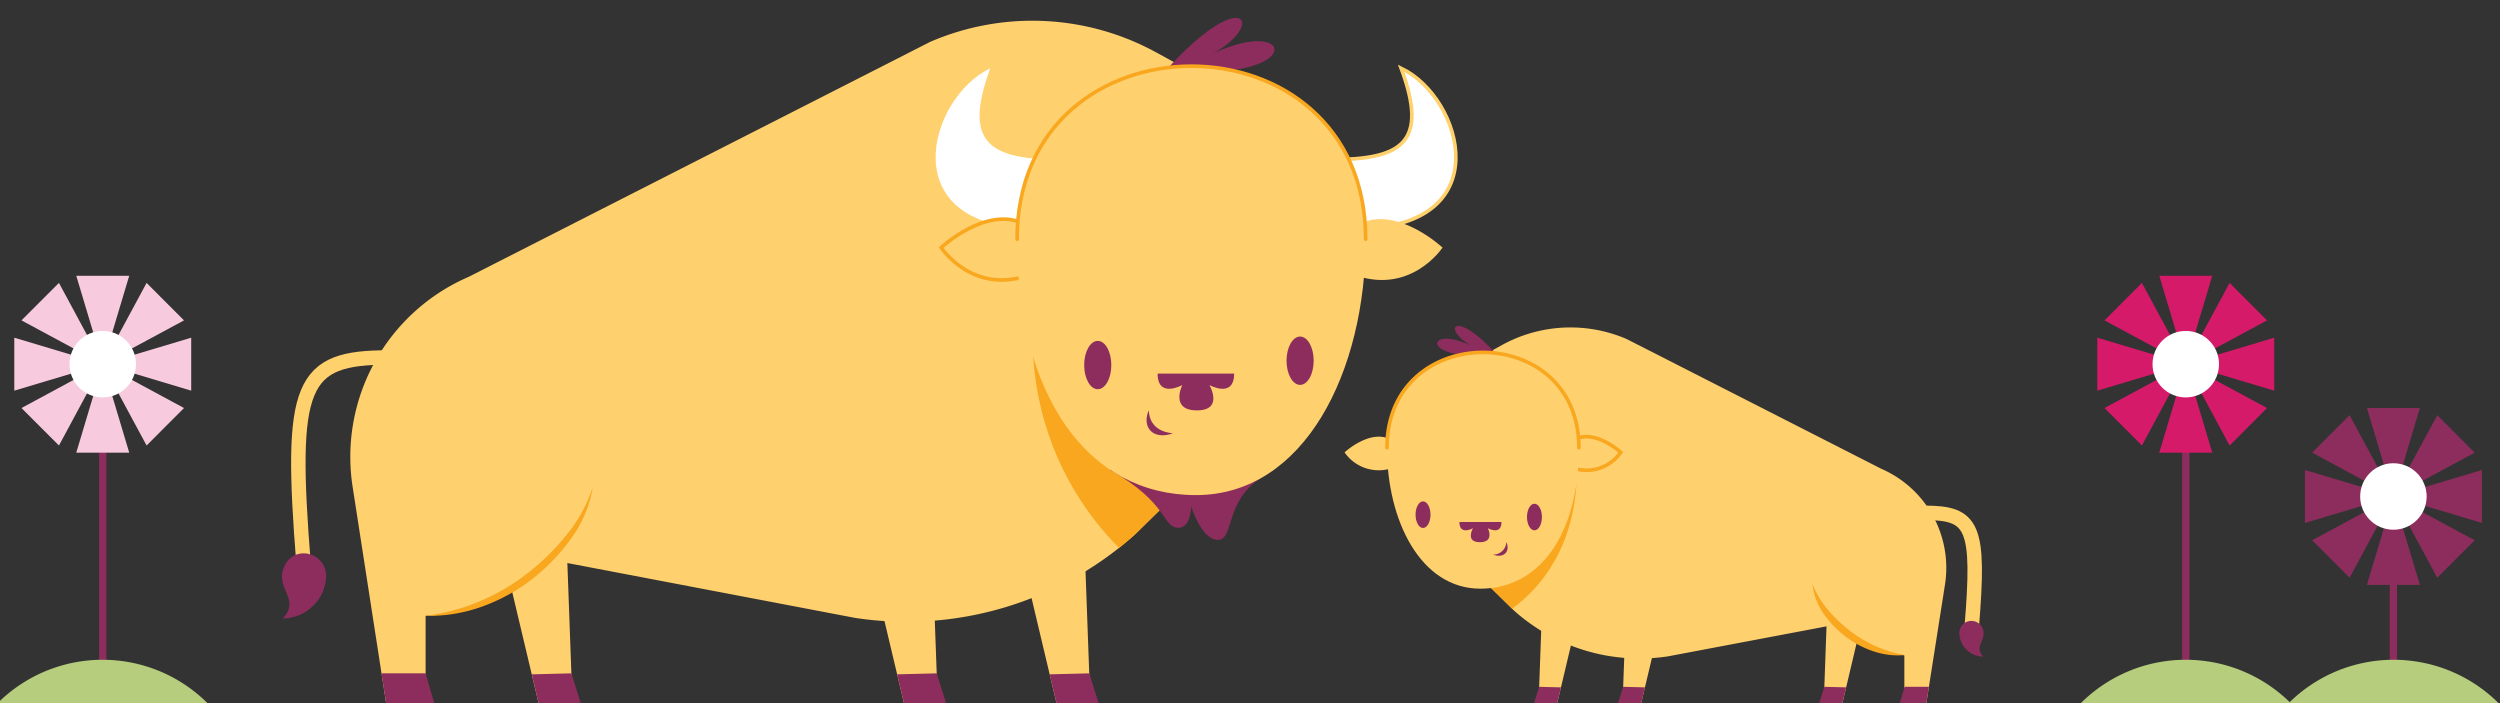 <svg id="Layer_1" data-name="Layer 1" xmlns="http://www.w3.org/2000/svg" xmlns:xlink="http://www.w3.org/1999/xlink" viewBox="0 0 455 128"><rect x="0" y="0" width="455" height="128" fill="#333333" stroke="none"/><defs><style>.cls-1,.cls-8{fill:#ffd06e;}.cls-2,.cls-7{fill:#fff;}.cls-2,.cls-6{stroke:#ffd16d;}.cls-10,.cls-2,.cls-8{stroke-linecap:round;}.cls-10,.cls-2,.cls-6,.cls-8{stroke-miterlimit:10;}.cls-2,.cls-8{stroke-width:0.66px;}.cls-3{fill:#8d2d5d;}.cls-4{clip-path:url(#clip-path);}.cls-5{fill:#f9a71e;}.cls-10,.cls-6{fill:none;}.cls-6{stroke-width:2.63px;}.cls-8{stroke:#f9a71e;}.cls-9{clip-path:url(#clip-path-2);}.cls-10{stroke:#8d2d5d;stroke-width:1.32px;}.cls-11{fill:#d51a69;}.cls-12{fill:#b5cd7c;}.cls-13{fill:#f8cade;}</style><clipPath id="clip-path"><path class="cls-1" d="M70.28,128l-6.1-39.39A35.67,35.67,0,0,1,85.29,50.39l84-42.77a46.91,46.91,0,0,1,41.18,1.94L231,20.81l-.82,53.29L206.51,97.32a62.33,62.33,0,0,1-50.87,15.14L98,101.47,77.46,112.08V128Z"/></clipPath><clipPath id="clip-path-2"><path class="cls-1" d="M350.59,128,354,106.31a19.65,19.65,0,0,0-11.63-21L296.06,61.71a25.85,25.85,0,0,0-22.67,1.07L262.1,69l.45,29.34,13,12.79a34.32,34.32,0,0,0,28,8.33l31.72-6,11.32,5.84V128Z"/></clipPath></defs><title>buffalos</title><path class="cls-2" d="M242.12,29.05c13,0,17.94-3,12.89-16.63,11.3,5.36,18,29.2-8.31,29.2Z"/><polygon class="cls-1" points="91.12 98.89 98.03 128 104.19 128 103.13 98.89 91.12 98.89"/><polygon class="cls-3" points="96.79 122.73 103.99 122.55 105.71 128 98.03 128 96.79 122.73"/><polygon class="cls-1" points="157.62 98.89 164.53 128 170.68 128 169.62 98.89 157.62 98.89"/><polygon class="cls-3" points="163.28 122.73 170.48 122.55 172.2 128 164.53 128 163.28 122.73"/><polygon class="cls-1" points="185.38 98.89 192.29 128 198.44 128 197.38 98.89 185.38 98.89"/><polygon class="cls-3" points="191.04 122.73 198.24 122.55 199.96 128 192.29 128 191.04 122.73"/><path class="cls-1" d="M70.28,128l-6.1-39.39A35.67,35.67,0,0,1,85.29,50.39l84-42.77a46.91,46.91,0,0,1,41.18,1.94L231,20.81l-.82,53.29L206.51,97.32a62.33,62.33,0,0,1-50.87,15.14L98,101.47,77.46,112.08V128Z"/><g class="cls-4"><path class="cls-5" d="M187.9,61.25c.26,30.9,23.19,44.59,23.19,44.59L222,81.49,187.9,61.25"/></g><path class="cls-3" d="M202,85.5c10.85,6.13,9.48,10.55,12.5,10.55,2.26,0,2.3-3.89,2.3-3.89s1.84,6.06,4.84,6.1,1.24-7.21,8-11.36C223.71,80,202,85.5,202,85.5Z"/><polygon class="cls-3" points="69.43 122.55 77.46 122.55 79.04 128 70.28 128 69.43 122.55"/><path class="cls-1" d="M77.46,112.08c16.63-.69,28.85-15,30.44-23.45"/><path class="cls-5" d="M77.46,112.08a38,38,0,0,0,18.41-7.64,41.72,41.72,0,0,0,7.17-7,27.27,27.27,0,0,0,4.86-8.8,21.92,21.92,0,0,1-4,9.42,35.42,35.42,0,0,1-7.18,7.44,33.44,33.44,0,0,1-9.09,4.94A28.33,28.33,0,0,1,77.46,112.08Z"/><path class="cls-6" d="M70.72,65.06c-16,0-18.12,4.57-15.45,37.82"/><path class="cls-7" d="M193.13,29.05c-13.06,0-17.94-3-12.89-16.63-11.3,5.36-18,29.2,8.3,29.2Z"/><path class="cls-3" d="M51.71,103.16c1.76-4.16,7.7-2.66,7.64,1.79a7.93,7.93,0,0,1-7.87,7.59C54.78,109.05,50,107.15,51.71,103.16Z"/><path class="cls-8" d="M186.35,40.73c-6.81-3.36-15.06,4.33-15.06,4.33s5.92,9,16.61,4.77Z"/><path class="cls-1" d="M247.49,40.73c6.81-3.36,15.05,4.33,15.05,4.33s-5.92,9-16.61,4.77Z"/><path class="cls-3" d="M212.09,12.93c14.22-15.85,18.43-8.68,8.75-3.22,13-6.07,15.85,2.17,1.76,3.22Z"/><path class="cls-1" d="M185.11,43.54c0-42,63.44-42,63.44,0,0,24.07-11.12,46.57-30.9,46.57S185.11,71.9,185.11,43.54Z"/><path class="cls-8" d="M185.11,43.54c0-42,63.44-42,63.44,0"/><ellipse class="cls-3" cx="199.79" cy="66.44" rx="2.47" ry="4.4"/><ellipse class="cls-3" cx="236.62" cy="65.65" rx="2.47" ry="4.4"/><path class="cls-3" d="M224.61,68c0,4.58-4.49,2.08-4.49,2.08s2.66,4.61-2.29,4.61-2.65-4.61-2.65-4.61-4.49,2.5-4.49-2.08Z"/><path class="cls-3" d="M209.08,74.67c.13,4.15,4.43,4.18,4.43,4.18C209.76,80.21,207.76,77.66,209.08,74.67Z"/><polygon class="cls-1" points="339.11 111.97 335.31 128 331.92 128 332.5 111.97 339.11 111.97"/><polygon class="cls-3" points="335.99 125.1 332.03 125 331.08 128 335.31 128 335.99 125.1"/><polygon class="cls-1" points="302.5 111.97 298.69 128 295.31 128 295.89 111.97 302.5 111.97"/><polygon class="cls-3" points="299.38 125.1 295.41 125 294.47 128 298.69 128 299.38 125.1"/><polygon class="cls-1" points="287.21 111.97 283.41 128 280.02 128 280.6 111.97 287.21 111.97"/><polygon class="cls-3" points="284.09 125.1 280.13 125 279.18 128 283.41 128 284.09 125.1"/><path class="cls-1" d="M350.59,128,354,106.31a19.65,19.65,0,0,0-11.63-21L296.06,61.71a25.85,25.85,0,0,0-22.67,1.07L262.1,69l.45,29.34,13,12.79a34.32,34.32,0,0,0,28,8.33l31.72-6,11.32,5.84V128Z"/><g class="cls-9"><path class="cls-5" d="M286.91,88.07c-1.09,17.77-13.64,23.9-13.64,23.9l-3.83-8.22,17.47-15.68"/></g><polygon class="cls-3" points="351.05 125 346.63 125 345.76 128 350.59 128 351.05 125"/><path class="cls-1" d="M346.63,119.23c-9.15-.38-15.88-8.23-16.76-12.91"/><path class="cls-5" d="M346.63,119.23a14,14,0,0,1-5.66-.69,17.61,17.61,0,0,1-5.1-2.7,18.54,18.54,0,0,1-4-4.19,11.33,11.33,0,0,1-2-5.33,17.06,17.06,0,0,0,2.86,4.71,25.45,25.45,0,0,0,3.94,3.76,23.5,23.5,0,0,0,4.67,2.8A25,25,0,0,0,346.63,119.23Z"/><path class="cls-6" d="M350.35,93.34c8.82,0,10,2.52,8.5,20.83"/><path class="cls-3" d="M360.81,114.32a2.2,2.2,0,0,0-4.21,1,4.38,4.38,0,0,0,4.34,4.18C359.12,117.56,361.74,116.52,360.81,114.32Z"/><path class="cls-8" d="M286.68,79.94c3.75-1.84,8.29,2.39,8.29,2.39A7.57,7.57,0,0,1,285.82,85Z"/><path class="cls-1" d="M253,79.94c-3.75-1.84-8.29,2.39-8.29,2.39A7.57,7.57,0,0,0,253.87,85Z"/><path class="cls-3" d="M272.5,64.64c-7.82-8.73-10.15-4.78-4.82-1.77-7.14-3.35-8.72,1.19-1,1.77Z"/><path class="cls-1" d="M287.36,81.49c0-23.14-34.93-23.14-34.93,0,0,13.26,6.12,25.65,17,25.65S287.36,97.11,287.36,81.49Z"/><path class="cls-8" d="M287.36,81.49c0-23.14-34.93-23.14-34.93,0"/><ellipse class="cls-3" cx="279.27" cy="94.1" rx="1.36" ry="2.42"/><ellipse class="cls-3" cx="258.99" cy="93.67" rx="1.36" ry="2.42"/><path class="cls-3" d="M265.61,95c0,2.52,2.47,1.14,2.47,1.14s-1.46,2.54,1.26,2.54,1.46-2.54,1.46-2.54,2.47,1.38,2.47-1.14Z"/><path class="cls-3" d="M274.16,98.64a2.4,2.4,0,0,1-2.44,2.3C273.79,101.69,274.89,100.28,274.16,98.64Z"/><line class="cls-10" x1="435.6" y1="90.36" x2="435.6" y2="124.04"/><polygon class="cls-3" points="430.78 74.26 440.42 74.26 435.6 90.36 430.78 74.26"/><polygon class="cls-3" points="420.81 82.38 427.63 75.56 435.6 90.36 420.81 82.38"/><polygon class="cls-3" points="419.5 95.17 419.5 85.54 435.6 90.36 419.5 95.17"/><polygon class="cls-3" points="427.63 105.15 420.81 98.33 435.6 90.36 427.63 105.15"/><polygon class="cls-3" points="440.42 106.45 430.78 106.45 435.6 90.36 440.42 106.45"/><polygon class="cls-3" points="450.39 98.33 443.58 105.15 435.6 90.36 450.39 98.33"/><polygon class="cls-3" points="451.7 85.54 451.7 95.17 435.6 90.36 451.7 85.54"/><polygon class="cls-3" points="443.58 75.56 450.39 82.38 435.6 90.36 443.58 75.56"/><circle class="cls-7" cx="435.6" cy="90.36" r="6.05"/><line class="cls-10" x1="397.81" y1="66.28" x2="397.81" y2="120.89"/><polygon class="cls-11" points="392.99 50.19 402.63 50.19 397.81 66.28 392.99 50.19"/><polygon class="cls-11" points="383.02 58.31 389.83 51.49 397.81 66.28 383.02 58.31"/><polygon class="cls-11" points="381.71 71.1 381.71 61.46 397.81 66.28 381.71 71.1"/><polygon class="cls-11" points="389.83 81.08 383.02 74.26 397.81 66.28 389.83 81.08"/><polygon class="cls-11" points="402.63 82.38 392.99 82.38 397.81 66.28 402.63 82.38"/><polygon class="cls-11" points="412.6 74.26 405.79 81.08 397.81 66.28 412.6 74.26"/><polygon class="cls-11" points="413.91 61.46 413.91 71.1 397.81 66.28 413.91 61.46"/><polygon class="cls-11" points="405.79 51.49 412.6 58.31 397.81 66.28 405.79 51.49"/><circle class="cls-7" cx="397.81" cy="66.28" r="6.05"/><path class="cls-12" d="M378.68,128a27.06,27.06,0,0,1,38.26,0Z"/><path class="cls-12" d="M416.51,128a27.06,27.06,0,0,1,38.26,0Z"/><line class="cls-10" x1="18.7" y1="66.28" x2="18.7" y2="120.89"/><polygon class="cls-13" points="13.88 50.19 23.52 50.19 18.7 66.28 13.88 50.19"/><polygon class="cls-13" points="3.91 58.31 10.73 51.49 18.7 66.28 3.91 58.31"/><polygon class="cls-13" points="2.6 71.1 2.6 61.46 18.7 66.28 2.6 71.1"/><polygon class="cls-13" points="10.73 81.08 3.91 74.26 18.7 66.28 10.73 81.08"/><polygon class="cls-13" points="23.52 82.38 13.88 82.38 18.7 66.28 23.52 82.38"/><polygon class="cls-13" points="33.49 74.26 26.68 81.08 18.7 66.28 33.49 74.26"/><polygon class="cls-13" points="34.8 61.46 34.8 71.1 18.7 66.28 34.8 61.46"/><polygon class="cls-13" points="26.68 51.49 33.49 58.31 18.7 66.28 26.68 51.49"/><circle class="cls-7" cx="18.7" cy="66.28" r="6.05"/><path class="cls-12" d="M37.79,128A27.05,27.05,0,0,0-.46,128Z"/></svg>